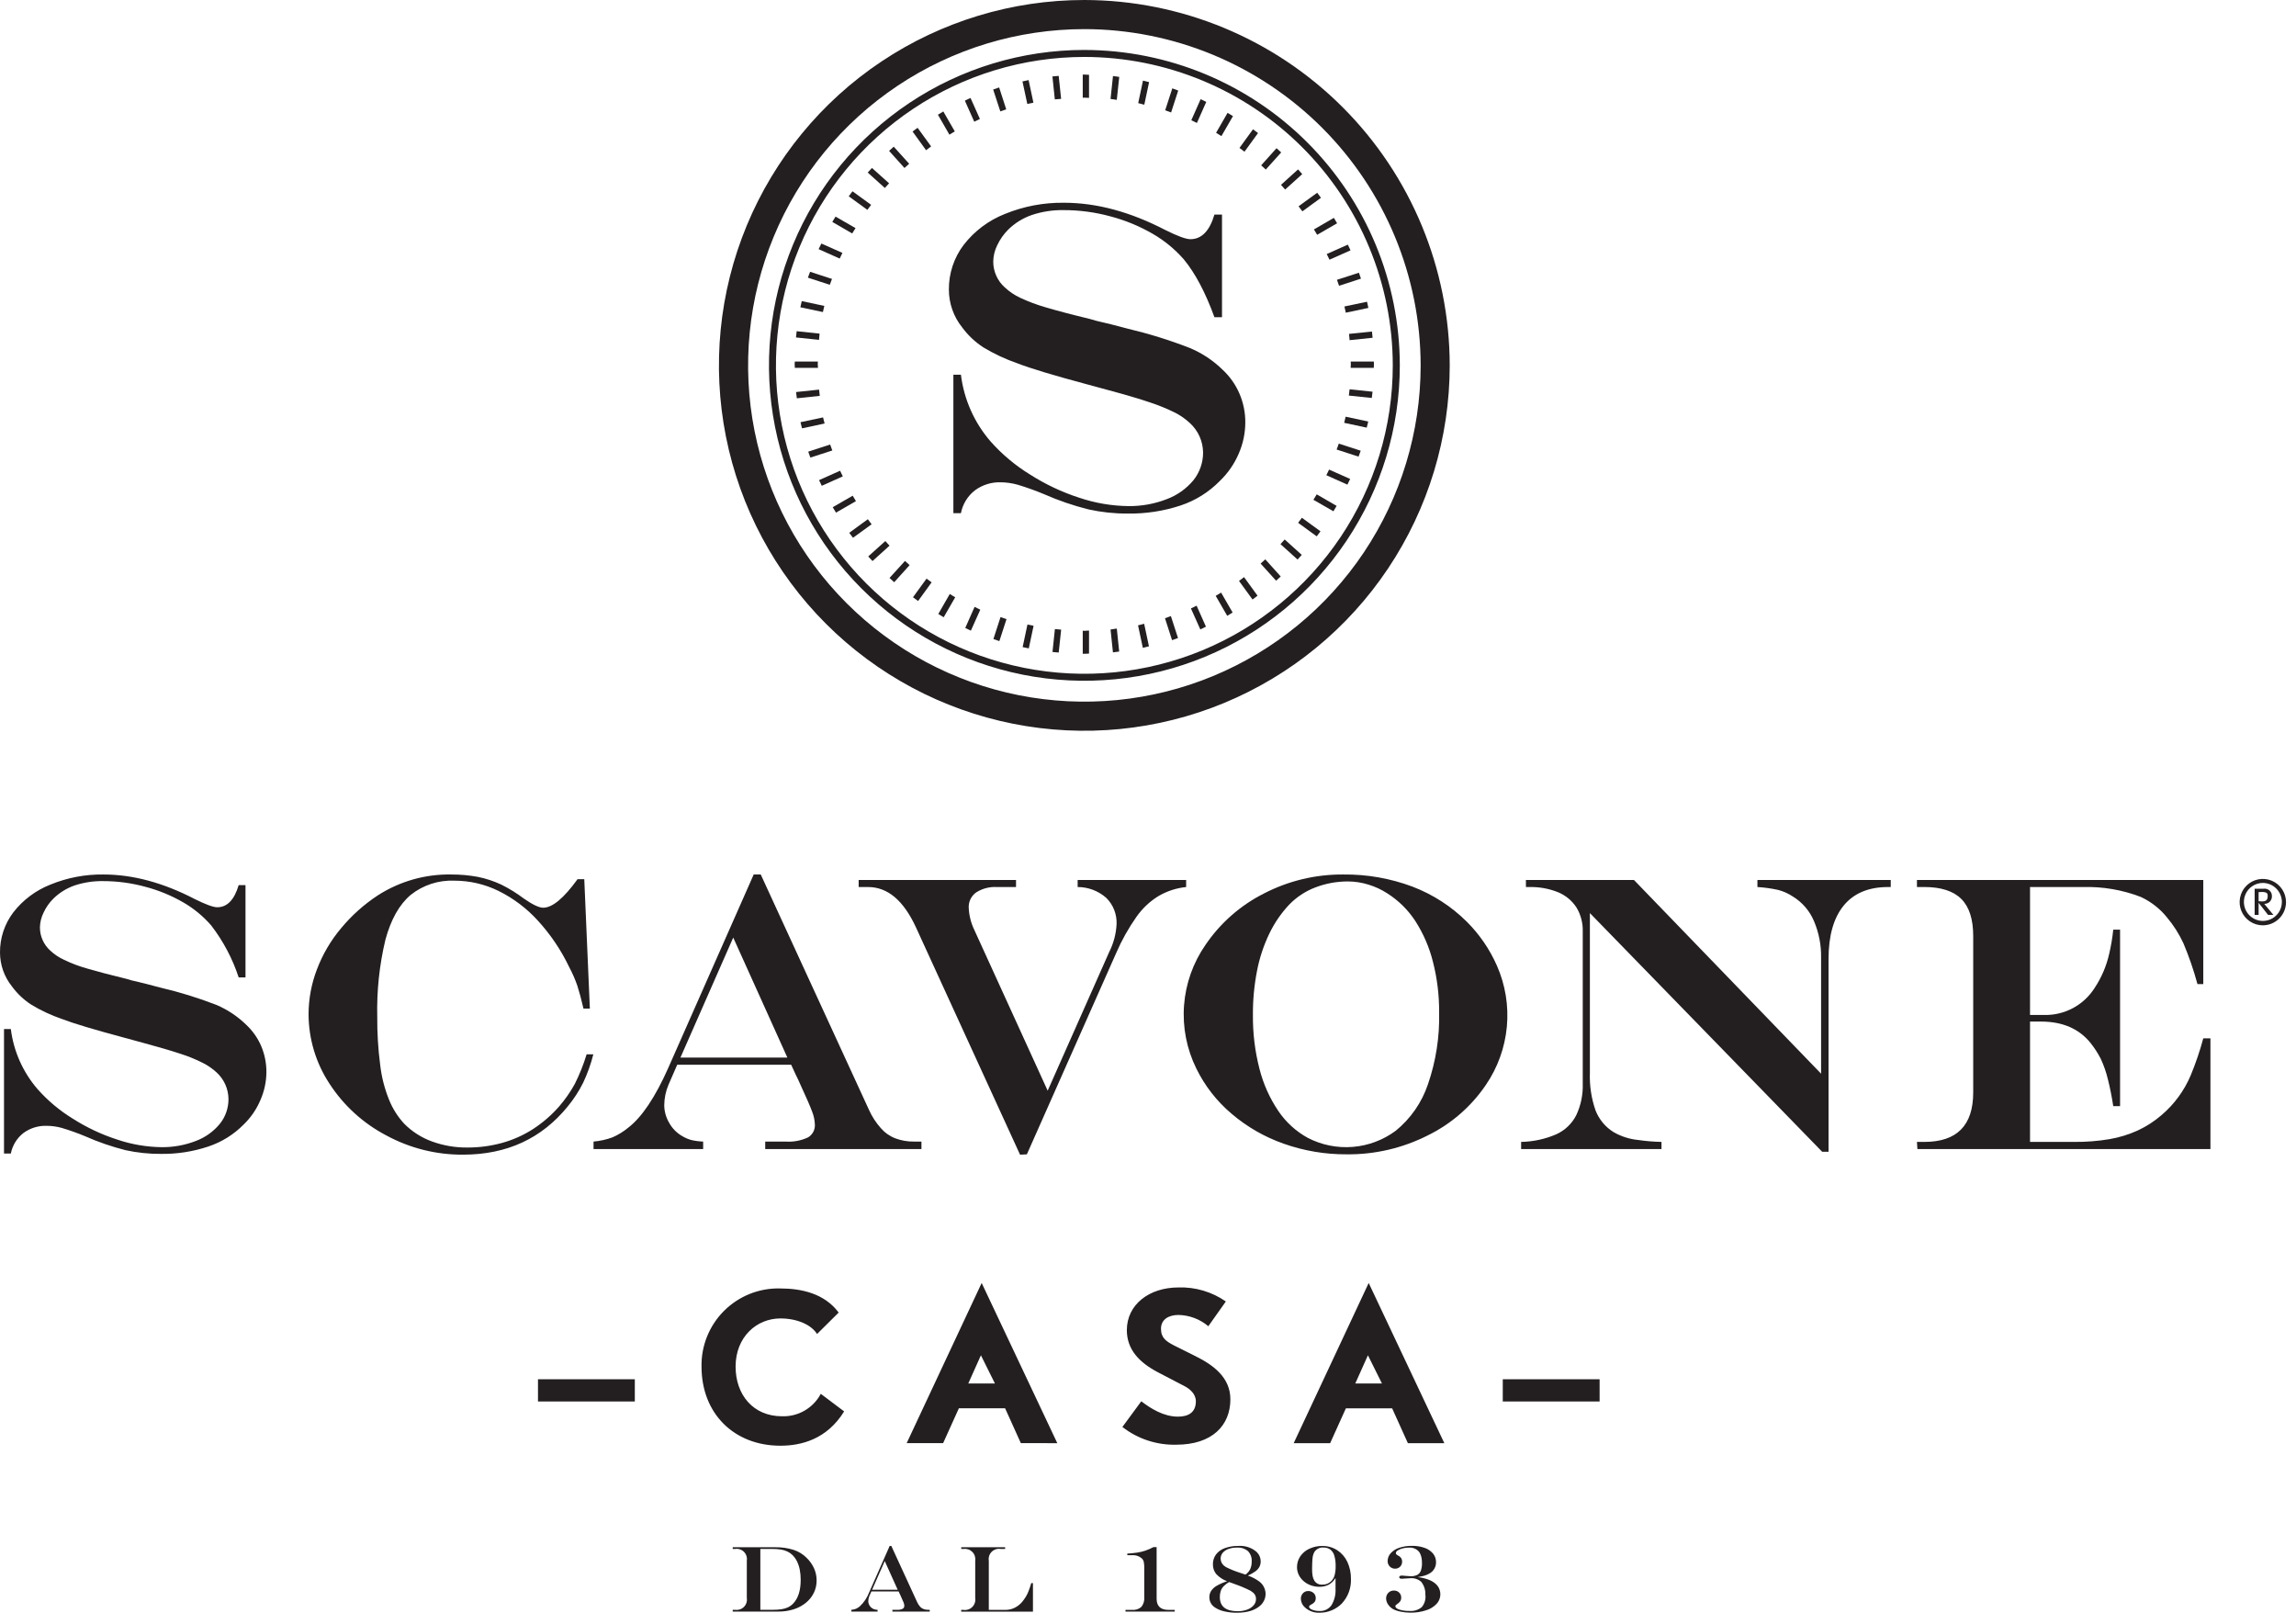 <svg width="131" height="92" viewBox="0 0 131 92" fill="none" xmlns="http://www.w3.org/2000/svg">
<path fill-rule="evenodd" clip-rule="evenodd" d="M43.382 88.36V91.832H44.092C44.263 91.833 44.435 91.822 44.604 91.796C44.732 91.777 44.856 91.74 44.972 91.685C45.075 91.634 45.169 91.566 45.248 91.482C45.539 91.186 45.685 90.731 45.684 90.115C45.685 89.924 45.667 89.732 45.631 89.543C45.6 89.379 45.547 89.22 45.474 89.069C45.408 88.936 45.321 88.815 45.216 88.709C45.131 88.626 45.033 88.558 44.926 88.507C44.808 88.451 44.682 88.413 44.553 88.394C44.384 88.369 44.215 88.358 44.044 88.36H43.382ZM41.805 88.264H44.241C44.593 88.258 44.943 88.308 45.278 88.412C45.559 88.503 45.815 88.659 46.023 88.868C46.2 89.039 46.344 89.242 46.446 89.466C46.543 89.681 46.593 89.915 46.593 90.152C46.596 90.399 46.541 90.644 46.433 90.866C46.325 91.086 46.17 91.279 45.979 91.433C45.773 91.599 45.538 91.724 45.286 91.803C45.005 91.891 44.711 91.936 44.416 91.933H41.806V91.832H41.941C42.032 91.846 42.125 91.838 42.213 91.81C42.3 91.781 42.38 91.732 42.445 91.667C42.511 91.602 42.559 91.522 42.588 91.434C42.617 91.347 42.624 91.253 42.61 91.162V89.029C42.624 88.938 42.617 88.845 42.589 88.757C42.56 88.669 42.512 88.589 42.446 88.524C42.381 88.459 42.301 88.41 42.213 88.382C42.125 88.353 42.032 88.346 41.941 88.361H41.806V88.266L41.805 88.264ZM50.48 89.05L49.76 90.686H51.218L50.48 89.05H50.48ZM50.759 88.189H50.855L52.332 91.4C52.372 91.49 52.426 91.574 52.492 91.647C52.545 91.71 52.614 91.758 52.69 91.787C52.773 91.818 52.861 91.833 52.949 91.832H53.047V91.934H50.917V91.832H51.195C51.3 91.839 51.405 91.82 51.5 91.775C51.531 91.758 51.556 91.732 51.573 91.701C51.59 91.67 51.598 91.635 51.596 91.6C51.594 91.539 51.581 91.478 51.558 91.421C51.532 91.351 51.477 91.225 51.39 91.04C51.386 91.029 51.378 91.013 51.368 90.988C51.357 90.964 51.344 90.941 51.333 90.917L51.272 90.784H49.718L49.598 91.057C49.561 91.146 49.541 91.241 49.54 91.338C49.541 91.422 49.564 91.504 49.607 91.576C49.648 91.651 49.709 91.714 49.783 91.756C49.822 91.781 49.865 91.799 49.91 91.811C49.962 91.824 50.017 91.831 50.071 91.833V91.935H48.575V91.833C48.663 91.825 48.751 91.805 48.834 91.775C48.911 91.741 48.983 91.697 49.048 91.643C49.291 91.419 49.477 91.141 49.593 90.832L50.76 88.19L50.759 88.189ZM54.844 88.264H57.348V88.36H57.083C56.992 88.345 56.898 88.353 56.811 88.382C56.723 88.41 56.644 88.459 56.579 88.525C56.514 88.59 56.465 88.67 56.437 88.757C56.409 88.845 56.402 88.938 56.417 89.029V91.837H57.369C57.554 91.838 57.736 91.795 57.9 91.712C58.068 91.628 58.215 91.51 58.333 91.365C58.404 91.276 58.469 91.184 58.529 91.088C58.592 90.983 58.646 90.872 58.689 90.757C58.739 90.628 58.789 90.48 58.838 90.311H58.936V91.936H54.845L54.838 91.838H54.976C55.067 91.851 55.16 91.842 55.246 91.812C55.334 91.783 55.413 91.734 55.477 91.668C55.542 91.603 55.59 91.524 55.619 91.436C55.648 91.349 55.656 91.257 55.642 91.166V89.029C55.656 88.939 55.647 88.846 55.618 88.759C55.589 88.672 55.541 88.594 55.476 88.529C55.411 88.464 55.333 88.415 55.246 88.386C55.159 88.357 55.066 88.348 54.976 88.361H54.845V88.266L54.844 88.264ZM64.216 91.836H64.595C64.69 91.845 64.785 91.834 64.876 91.805C64.967 91.775 65.05 91.728 65.123 91.665C65.246 91.509 65.305 91.311 65.287 91.112V89.475C65.291 89.347 65.282 89.219 65.258 89.093C65.239 89.014 65.196 88.943 65.135 88.89C64.986 88.764 64.794 88.702 64.599 88.716H64.319V88.625C64.511 88.616 64.702 88.596 64.892 88.567C65.051 88.543 65.207 88.506 65.359 88.454C65.516 88.399 65.667 88.332 65.813 88.254H65.992V91.201C65.992 91.625 66.219 91.837 66.675 91.837H67.025V91.934H64.216V91.837L64.216 91.836ZM71.062 89.824C71.18 89.743 71.274 89.633 71.335 89.504C71.393 89.37 71.42 89.225 71.416 89.079C71.425 88.97 71.41 88.861 71.374 88.759C71.337 88.656 71.279 88.563 71.204 88.484C71.028 88.339 70.803 88.268 70.576 88.284C70.409 88.28 70.242 88.307 70.085 88.363C69.959 88.407 69.847 88.483 69.76 88.583C69.683 88.677 69.643 88.795 69.645 88.915C69.646 88.987 69.661 89.058 69.69 89.124C69.719 89.189 69.762 89.248 69.815 89.297C69.861 89.337 69.911 89.372 69.964 89.403C70.219 89.531 70.483 89.637 70.754 89.722C70.822 89.742 70.924 89.777 71.062 89.824ZM70.124 90.25C70.014 90.313 69.912 90.391 69.822 90.482C69.746 90.559 69.688 90.651 69.651 90.753C69.614 90.865 69.596 90.983 69.598 91.101C69.598 91.643 69.939 91.913 70.62 91.912C70.804 91.915 70.986 91.884 71.159 91.821C71.302 91.771 71.43 91.686 71.531 91.572C71.616 91.474 71.663 91.349 71.663 91.218C71.665 91.151 71.652 91.085 71.626 91.023C71.599 90.961 71.559 90.906 71.51 90.862C71.461 90.821 71.41 90.783 71.357 90.749C71.214 90.674 71.041 90.595 70.841 90.512C70.779 90.486 70.718 90.462 70.661 90.441C70.605 90.419 70.547 90.399 70.487 90.378C70.449 90.365 70.408 90.349 70.362 90.332C70.317 90.316 70.277 90.302 70.245 90.29C70.213 90.278 70.173 90.266 70.125 90.25H70.124ZM70.011 90.202C69.776 90.115 69.564 89.975 69.392 89.792C69.264 89.634 69.198 89.435 69.204 89.232C69.2 89.034 69.261 88.84 69.377 88.679C69.505 88.511 69.678 88.385 69.877 88.316C70.122 88.227 70.381 88.184 70.642 88.189C70.832 88.173 71.022 88.195 71.203 88.253C71.384 88.311 71.552 88.405 71.696 88.529C71.769 88.598 71.828 88.681 71.868 88.773C71.908 88.865 71.929 88.964 71.93 89.064C71.931 89.173 71.906 89.281 71.858 89.379C71.801 89.483 71.721 89.573 71.624 89.641C71.491 89.736 71.348 89.816 71.197 89.879C71.431 89.958 71.65 90.072 71.849 90.218C71.959 90.3 72.048 90.406 72.111 90.528C72.173 90.65 72.207 90.785 72.209 90.923C72.209 91.041 72.185 91.159 72.138 91.267C72.091 91.378 72.022 91.479 71.936 91.563C71.632 91.855 71.174 92 70.561 91.999C70.326 92.001 70.092 91.975 69.862 91.923C69.674 91.885 69.495 91.812 69.333 91.708C69.232 91.647 69.148 91.561 69.09 91.459C69.032 91.356 69.001 91.24 69.001 91.122C68.998 90.993 69.033 90.865 69.101 90.755C69.184 90.633 69.294 90.532 69.423 90.461C69.61 90.354 69.807 90.267 70.012 90.203L70.011 90.202ZM75.512 88.279C75.409 88.271 75.307 88.291 75.215 88.337C75.122 88.382 75.044 88.453 74.989 88.539C74.951 88.611 74.923 88.687 74.905 88.766C74.893 88.821 74.885 88.877 74.882 88.934C74.875 89.002 74.871 89.092 74.868 89.202C74.865 89.312 74.862 89.409 74.862 89.492C74.859 89.633 74.87 89.775 74.895 89.915C74.913 90.011 74.948 90.103 75.001 90.186C75.05 90.257 75.117 90.314 75.196 90.351C75.274 90.388 75.361 90.403 75.448 90.396C75.541 90.4 75.635 90.384 75.722 90.35C75.81 90.315 75.889 90.263 75.956 90.197C76.047 90.103 76.113 89.988 76.147 89.862C76.19 89.694 76.21 89.52 76.206 89.346C76.212 89.143 76.187 88.94 76.131 88.744C76.094 88.606 76.014 88.484 75.903 88.394C75.788 88.315 75.651 88.275 75.512 88.28V88.279ZM76.2 90.621V90.029H76.191C76.097 90.185 75.965 90.313 75.807 90.401C75.64 90.484 75.457 90.524 75.271 90.519C75.103 90.52 74.937 90.49 74.78 90.432C74.629 90.378 74.491 90.296 74.371 90.189C74.257 90.091 74.164 89.969 74.099 89.832C74.034 89.698 74.001 89.549 74.002 89.399C74 89.179 74.065 88.964 74.188 88.782C74.318 88.592 74.498 88.441 74.708 88.347C74.939 88.24 75.192 88.186 75.447 88.19C75.746 88.186 76.039 88.269 76.292 88.429C76.544 88.592 76.745 88.823 76.873 89.095C77.014 89.401 77.085 89.735 77.079 90.072C77.089 90.33 77.048 90.588 76.957 90.83C76.867 91.072 76.728 91.294 76.551 91.482C76.386 91.646 76.191 91.776 75.976 91.864C75.762 91.953 75.533 91.999 75.302 91.998C75.146 92.007 74.991 91.984 74.844 91.931C74.698 91.879 74.563 91.797 74.449 91.692C74.38 91.631 74.324 91.557 74.285 91.474C74.246 91.391 74.224 91.3 74.222 91.208C74.219 91.149 74.228 91.091 74.249 91.035C74.27 90.98 74.301 90.93 74.341 90.886C74.379 90.846 74.425 90.813 74.476 90.792C74.528 90.77 74.583 90.76 74.639 90.761C74.753 90.757 74.864 90.798 74.948 90.874C74.989 90.912 75.02 90.957 75.041 91.008C75.062 91.059 75.072 91.114 75.07 91.168C75.073 91.243 75.052 91.316 75.011 91.377C74.96 91.443 74.893 91.495 74.817 91.528C74.732 91.573 74.689 91.615 74.689 91.66C74.689 91.722 74.748 91.779 74.869 91.827C75 91.878 75.14 91.903 75.281 91.9C75.413 91.908 75.545 91.882 75.665 91.825C75.785 91.768 75.888 91.681 75.966 91.574C76.14 91.287 76.221 90.954 76.199 90.619L76.2 90.621ZM80.906 89.964V89.97C81.11 89.992 81.311 90.04 81.504 90.112C81.638 90.161 81.765 90.231 81.877 90.321C81.973 90.397 82.051 90.493 82.104 90.603C82.172 90.748 82.196 90.91 82.171 91.068C82.147 91.227 82.076 91.374 81.967 91.492C81.801 91.667 81.592 91.795 81.36 91.862C81.073 91.955 80.772 92 80.471 91.995C80.283 91.995 80.096 91.976 79.912 91.937C79.76 91.909 79.612 91.86 79.475 91.789C79.36 91.722 79.264 91.629 79.192 91.518C79.125 91.42 79.088 91.304 79.085 91.186C79.084 91.126 79.094 91.067 79.116 91.011C79.138 90.955 79.17 90.905 79.212 90.862C79.253 90.82 79.302 90.787 79.356 90.765C79.411 90.743 79.469 90.732 79.528 90.734C79.584 90.732 79.639 90.741 79.692 90.761C79.744 90.781 79.791 90.811 79.831 90.85C79.87 90.888 79.9 90.934 79.92 90.985C79.94 91.036 79.949 91.09 79.947 91.144C79.949 91.212 79.931 91.278 79.897 91.336C79.852 91.4 79.793 91.455 79.726 91.497C79.651 91.545 79.613 91.587 79.613 91.625C79.613 91.705 79.69 91.77 79.844 91.82C80.029 91.876 80.222 91.901 80.416 91.897C80.668 91.919 80.92 91.842 81.117 91.682C81.201 91.584 81.262 91.469 81.298 91.345C81.334 91.221 81.343 91.091 81.325 90.964C81.336 90.7 81.252 90.441 81.088 90.235C80.921 90.088 80.703 90.014 80.481 90.029C80.416 90.029 80.298 90.036 80.126 90.05C80.079 90.058 80.031 90.061 79.984 90.061C79.885 90.061 79.834 90.03 79.834 89.969C79.834 89.909 79.891 89.879 80.002 89.879C80.023 89.879 80.082 89.884 80.178 89.895C80.28 89.907 80.383 89.914 80.485 89.916C80.615 89.922 80.744 89.896 80.862 89.841C80.957 89.79 81.031 89.705 81.068 89.603C81.116 89.459 81.138 89.308 81.132 89.156C81.133 89.06 81.124 88.963 81.106 88.868C81.091 88.787 81.066 88.708 81.031 88.633C81.003 88.57 80.962 88.512 80.912 88.464C80.843 88.401 80.762 88.352 80.674 88.321C80.586 88.29 80.492 88.278 80.399 88.284C80.274 88.284 80.149 88.298 80.027 88.328C79.928 88.352 79.834 88.391 79.748 88.446C79.719 88.46 79.694 88.481 79.675 88.508C79.657 88.534 79.645 88.565 79.641 88.597C79.64 88.623 79.65 88.648 79.667 88.667C79.697 88.694 79.729 88.717 79.764 88.737C79.836 88.767 79.897 88.816 79.943 88.879C79.981 88.942 80.001 89.014 79.998 89.088C80 89.141 79.99 89.193 79.971 89.242C79.951 89.291 79.921 89.336 79.883 89.373C79.846 89.41 79.802 89.439 79.752 89.459C79.703 89.478 79.651 89.487 79.598 89.486C79.542 89.487 79.486 89.477 79.433 89.455C79.381 89.434 79.334 89.402 79.295 89.361C79.255 89.32 79.224 89.272 79.203 89.22C79.182 89.167 79.171 89.111 79.172 89.054C79.172 88.887 79.235 88.726 79.348 88.603C79.481 88.458 79.651 88.351 79.839 88.292C80.071 88.217 80.314 88.18 80.558 88.184C80.804 88.179 81.049 88.218 81.282 88.298C81.469 88.361 81.635 88.474 81.763 88.623C81.877 88.763 81.937 88.939 81.934 89.119C81.935 89.233 81.91 89.346 81.859 89.448C81.807 89.552 81.731 89.642 81.638 89.711C81.495 89.808 81.334 89.876 81.165 89.911C81.114 89.924 81.027 89.941 80.906 89.964H80.906Z" fill="#231F20"/>
<path fill-rule="evenodd" clip-rule="evenodd" d="M13.618 50.492H14.007V55.756H13.618C13.266 54.685 12.735 53.682 12.048 52.789C11.593 52.266 11.054 51.822 10.453 51.475C9.776 51.085 9.051 50.787 8.296 50.588C7.51 50.373 6.699 50.263 5.884 50.263C5.331 50.254 4.781 50.338 4.257 50.511C3.801 50.669 3.387 50.926 3.044 51.264C2.813 51.492 2.625 51.76 2.489 52.055C2.357 52.317 2.285 52.605 2.278 52.897C2.277 53.149 2.329 53.398 2.432 53.628C2.534 53.858 2.684 54.063 2.872 54.231C3.104 54.447 3.369 54.623 3.657 54.754C4.081 54.959 4.523 55.126 4.978 55.252C5.514 55.411 6.267 55.609 7.237 55.845C7.412 55.905 7.591 55.952 7.773 55.986L8.309 56.119L9.169 56.343C10.25 56.596 11.312 56.924 12.347 57.325C12.981 57.595 13.559 57.98 14.051 58.461C14.414 58.801 14.702 59.211 14.9 59.667C15.101 60.141 15.203 60.651 15.2 61.166C15.195 61.711 15.08 62.249 14.861 62.748C14.639 63.277 14.311 63.754 13.898 64.152C13.336 64.722 12.647 65.15 11.888 65.403C11.012 65.696 10.093 65.838 9.169 65.824C8.496 65.827 7.824 65.757 7.166 65.613C6.379 65.415 5.61 65.15 4.868 64.822C4.431 64.639 3.983 64.479 3.528 64.344C3.246 64.265 2.954 64.224 2.66 64.223C2.187 64.208 1.722 64.352 1.339 64.631C0.965 64.922 0.709 65.34 0.618 65.805H0.229V58.703H0.618C0.777 59.971 1.308 61.163 2.143 62.13C2.723 62.784 3.396 63.35 4.141 63.807C4.935 64.314 5.79 64.718 6.687 65.007C7.501 65.283 8.354 65.429 9.214 65.441C9.881 65.449 10.544 65.33 11.167 65.09C11.705 64.89 12.181 64.551 12.545 64.107C12.867 63.706 13.04 63.206 13.036 62.691C13.033 62.408 12.972 62.128 12.857 61.869C12.742 61.611 12.575 61.378 12.367 61.185C12.13 60.966 11.864 60.781 11.576 60.636C11.169 60.43 10.747 60.257 10.312 60.119C9.795 59.946 9.081 59.736 8.181 59.493L7.083 59.194C5.367 58.734 4.173 58.377 3.516 58.122C2.908 57.913 2.324 57.639 1.774 57.305C1.351 57.029 0.981 56.679 0.683 56.272C0.242 55.723 0.002 55.042 0 54.338C-0.007 53.512 0.26 52.707 0.759 52.048C1.311 51.336 2.045 50.787 2.884 50.459C3.842 50.067 4.868 49.872 5.903 49.886C7.575 49.886 9.308 50.352 11.104 51.283C11.735 51.596 12.163 51.755 12.393 51.755C12.961 51.755 13.369 51.334 13.618 50.492L13.618 50.492ZM33.47 60.145H33.853C33.712 60.703 33.518 61.246 33.272 61.766C33.031 62.249 32.735 62.702 32.392 63.118C30.905 64.95 28.916 65.866 26.425 65.868C24.895 65.879 23.386 65.501 22.041 64.771C20.728 64.084 19.614 63.072 18.806 61.83C18.022 60.645 17.605 59.256 17.606 57.836C17.61 56.967 17.772 56.107 18.084 55.297C18.408 54.441 18.874 53.648 19.463 52.949C20.066 52.222 20.773 51.59 21.562 51.073C22.812 50.271 24.271 49.858 25.755 49.886C26.258 49.884 26.76 49.929 27.255 50.02C27.717 50.113 28.167 50.26 28.595 50.46C29.053 50.687 29.488 50.956 29.896 51.264C30.394 51.609 30.757 51.781 30.994 51.781C31.517 51.781 32.168 51.239 32.953 50.154H33.336L33.655 57.536H33.291C33.17 57.006 33.048 56.566 32.94 56.228C32.814 55.866 32.661 55.514 32.48 55.176C32.018 54.206 31.414 53.309 30.688 52.516C30.05 51.814 29.286 51.238 28.435 50.819C27.654 50.437 26.797 50.239 25.927 50.238C25.022 50.199 24.133 50.489 23.426 51.055C22.781 51.603 22.303 52.454 21.99 53.607C21.646 55.048 21.49 56.528 21.524 58.009C21.518 58.92 21.573 59.83 21.69 60.734C21.768 61.424 21.94 62.1 22.201 62.743C22.404 63.248 22.698 63.711 23.068 64.109C23.515 64.558 24.055 64.902 24.651 65.117C25.299 65.352 25.984 65.469 26.674 65.461C27.338 65.463 27.999 65.375 28.639 65.2C29.263 65.028 29.856 64.764 30.401 64.415C30.958 64.055 31.463 63.619 31.9 63.12C32.242 62.725 32.542 62.295 32.794 61.837C33.067 61.294 33.293 60.727 33.47 60.145Z" fill="#231F20"/>
<path fill-rule="evenodd" clip-rule="evenodd" d="M41.835 53.484L38.823 60.33H44.924L41.835 53.484ZM43.003 49.886H43.405L49.582 63.316C49.751 63.693 49.977 64.042 50.252 64.35C50.476 64.61 50.761 64.812 51.081 64.937C51.428 65.066 51.796 65.129 52.166 65.122H52.574V65.549H43.66V65.122H44.822C45.26 65.152 45.699 65.071 46.098 64.886C46.225 64.812 46.329 64.704 46.399 64.575C46.469 64.445 46.502 64.299 46.494 64.152C46.484 63.896 46.43 63.643 46.334 63.406C46.226 63.112 45.996 62.583 45.639 61.81C45.62 61.766 45.588 61.696 45.543 61.594C45.498 61.492 45.447 61.39 45.396 61.294L45.141 60.739H38.639L38.141 61.881C37.984 62.252 37.901 62.651 37.899 63.055C37.903 63.405 38 63.749 38.179 64.05C38.35 64.364 38.604 64.624 38.913 64.803C39.078 64.904 39.256 64.982 39.443 65.033C39.665 65.084 39.892 65.114 40.119 65.122V65.549H33.865V65.122C34.236 65.089 34.601 65.008 34.95 64.879C35.272 64.738 35.572 64.553 35.843 64.33C36.622 63.73 37.381 62.599 38.121 60.936L43.003 49.886Z" fill="#231F20"/>
<path fill-rule="evenodd" clip-rule="evenodd" d="M48.992 50.199H57.97V50.601H56.872C56.459 50.578 56.048 50.685 55.698 50.907C55.559 51.005 55.448 51.137 55.373 51.289C55.298 51.442 55.263 51.611 55.271 51.781C55.29 52.215 55.396 52.64 55.583 53.032L59.776 62.219L63.292 54.295C63.538 53.806 63.679 53.272 63.707 52.725C63.72 52.447 63.674 52.17 63.573 51.91C63.472 51.651 63.318 51.416 63.12 51.22C62.669 50.821 62.088 50.601 61.486 50.601V50.199H67.676V50.601C67.123 50.658 66.588 50.832 66.107 51.111C65.608 51.416 65.178 51.82 64.843 52.298C64.389 52.944 64.001 53.634 63.688 54.359L58.589 65.85L58.2 65.869L52.259 52.898C51.551 51.366 50.645 50.601 49.528 50.601H48.992V50.199Z" fill="#231F20"/>
<path fill-rule="evenodd" clip-rule="evenodd" d="M76.636 49.886C77.982 49.87 79.32 50.104 80.581 50.575C81.745 51.018 82.804 51.7 83.688 52.578C84.41 53.298 84.993 54.147 85.405 55.08C85.888 56.174 86.085 57.373 85.975 58.564C85.865 59.756 85.454 60.899 84.779 61.887C83.941 63.125 82.792 64.121 81.448 64.777C80.018 65.498 78.436 65.866 76.835 65.849C75.611 65.856 74.396 65.651 73.242 65.243C72.154 64.862 71.145 64.282 70.268 63.533C69.426 62.823 68.742 61.945 68.258 60.956C67.707 59.84 67.464 58.597 67.556 57.356C67.648 56.115 68.071 54.921 68.781 53.899C69.625 52.656 70.771 51.648 72.112 50.971C73.51 50.247 75.063 49.875 76.637 49.886H76.636ZM76.923 50.282C76.28 50.278 75.641 50.395 75.04 50.626C74.476 50.841 73.966 51.179 73.547 51.615C73.091 52.101 72.713 52.654 72.424 53.255C72.1 53.928 71.864 54.64 71.722 55.373C71.559 56.205 71.48 57.051 71.486 57.9C71.476 58.939 71.602 59.975 71.862 60.981C72.079 61.835 72.442 62.644 72.934 63.374C73.365 64.014 73.943 64.541 74.619 64.911C75.409 65.319 76.296 65.497 77.181 65.426C78.067 65.355 78.914 65.037 79.629 64.509C80.482 63.817 81.121 62.897 81.473 61.855C81.927 60.538 82.143 59.151 82.111 57.759C82.118 56.787 82.001 55.818 81.76 54.875C81.554 54.047 81.213 53.258 80.752 52.54C80.339 51.907 79.795 51.37 79.156 50.964C78.826 50.749 78.468 50.582 78.091 50.467C77.713 50.348 77.32 50.286 76.924 50.282H76.923Z" fill="#231F20"/>
<path fill-rule="evenodd" clip-rule="evenodd" d="M87.062 50.199H93.227L103.903 61.249V54.639C103.918 53.912 103.776 53.189 103.488 52.521C103.242 51.95 102.825 51.468 102.294 51.143C102.038 50.972 101.756 50.845 101.458 50.767C101.067 50.68 100.67 50.625 100.271 50.601V50.199H107.878V50.601H107.724C106.62 50.601 105.778 50.951 105.197 51.652C104.617 52.361 104.327 53.383 104.329 54.721V65.703H103.966L90.712 52.087V61.21C90.687 61.932 90.795 62.652 91.031 63.334C91.229 63.85 91.59 64.287 92.059 64.579C92.495 64.831 92.981 64.986 93.482 65.033C93.918 65.096 94.357 65.132 94.797 65.141V65.549H86.789V65.141C87.479 65.128 88.159 64.981 88.793 64.707C89.287 64.484 89.69 64.1 89.935 63.616C90.2 63.052 90.327 62.433 90.305 61.81V53.135C90.319 52.655 90.195 52.181 89.948 51.769C89.696 51.383 89.334 51.08 88.908 50.902C88.385 50.69 87.825 50.588 87.261 50.602H87.064L87.062 50.199Z" fill="#231F20"/>
<path fill-rule="evenodd" clip-rule="evenodd" d="M109.373 50.199H125.71V56.139H125.378C125.163 55.343 124.895 54.563 124.574 53.803C124.328 53.276 124.015 52.783 123.641 52.336C123.237 51.834 122.721 51.432 122.135 51.162C121.088 50.761 119.971 50.57 118.849 50.601H115.825V57.9H116.642C117.215 57.911 117.782 57.774 118.286 57.501C118.791 57.228 119.216 56.829 119.52 56.343C119.905 55.759 120.182 55.111 120.337 54.429C120.447 53.969 120.526 53.502 120.573 53.032H120.962V63.099H120.573C120.49 62.557 120.387 62.04 120.266 61.562C120.17 61.16 120.033 60.769 119.858 60.394C119.694 60.076 119.5 59.775 119.277 59.495C118.62 58.684 117.682 58.278 116.463 58.276H115.825V65.141H118.352C119.03 65.147 119.707 65.094 120.375 64.981C120.93 64.884 121.47 64.717 121.983 64.483C122.467 64.257 122.918 63.965 123.323 63.616C124.051 62.998 124.624 62.218 124.995 61.338C125.278 60.652 125.517 59.949 125.71 59.233H126.118V65.549H109.399L109.373 65.141H109.794C111.651 65.141 112.581 64.203 112.583 62.327V53.395C112.583 52.444 112.359 51.736 111.906 51.283C111.453 50.83 110.745 50.6 109.794 50.6H109.373L109.373 50.199Z" fill="#231F20"/>
<path fill-rule="evenodd" clip-rule="evenodd" d="M36.22 79.947V78.681H30.695V79.947H36.22ZM48.163 80.514L46.83 79.512C46.618 79.912 46.298 80.243 45.907 80.469C45.516 80.696 45.069 80.807 44.617 80.792C42.968 80.792 41.97 79.56 41.97 77.959C41.97 76.267 43.17 75.211 44.526 75.211C45.493 75.211 46.295 75.579 46.618 76.099L47.851 74.876C47.041 73.79 45.739 73.5 44.504 73.5C43.914 73.486 43.327 73.592 42.779 73.811C42.231 74.03 41.733 74.358 41.314 74.775C40.896 75.191 40.566 75.688 40.345 76.235C40.123 76.782 40.015 77.368 40.026 77.958C40.026 80.637 41.882 82.471 44.526 82.471C45.705 82.471 47.174 82.115 48.163 80.514L48.163 80.514ZM60.325 82.326L56.01 73.188L51.731 82.325H53.811L54.709 80.337H57.347L58.245 82.325L60.325 82.326ZM56.767 78.923H55.245L55.967 77.313L56.767 78.923H56.767ZM70.2 79.825C70.2 78.58 69.232 77.868 68.198 77.357L66.998 76.758C66.54 76.522 66.241 76.324 66.241 75.801C66.241 75.278 66.664 75.012 67.24 75.012C67.864 75.025 68.465 75.252 68.942 75.655L69.941 74.243C69.15 73.693 68.203 73.412 67.24 73.443C65.563 73.443 64.293 74.423 64.293 75.879C64.293 76.969 64.983 77.712 66.062 78.28L67.597 79.08C67.874 79.225 68.231 79.512 68.231 79.937C68.231 80.57 67.808 80.813 67.21 80.813C66.387 80.813 65.652 80.347 65.117 79.937L64.039 81.402C64.914 82.084 65.999 82.441 67.108 82.414C69.176 82.414 70.2 81.302 70.2 79.824L70.2 79.825ZM82.407 82.326L78.092 73.188L73.813 82.326H75.893L76.791 80.338H79.429L80.328 82.326H82.407ZM78.849 78.923H77.326L78.048 77.313L78.849 78.923ZM91.267 79.947V78.681H85.742V79.947H91.267Z" fill="#231F20"/>
<path fill-rule="evenodd" clip-rule="evenodd" d="M130.43 51.461C130.43 51.2 130.353 50.944 130.207 50.726C130.062 50.509 129.855 50.339 129.613 50.239C129.371 50.139 129.105 50.113 128.848 50.164C128.592 50.215 128.356 50.341 128.171 50.526C127.986 50.711 127.86 50.947 127.809 51.204C127.758 51.46 127.784 51.726 127.884 51.968C127.984 52.21 128.153 52.417 128.371 52.562C128.589 52.708 128.844 52.785 129.106 52.785C129.457 52.785 129.794 52.645 130.042 52.397C130.29 52.149 130.43 51.812 130.43 51.461ZM130.195 51.461C130.193 51.675 130.128 51.883 130.008 52.06C129.887 52.237 129.718 52.374 129.52 52.455C129.322 52.535 129.104 52.556 128.895 52.513C128.685 52.471 128.493 52.367 128.342 52.215C128.191 52.064 128.089 51.871 128.047 51.661C128.006 51.452 128.027 51.234 128.109 51.037C128.19 50.839 128.329 50.67 128.506 50.551C128.684 50.432 128.892 50.368 129.106 50.367C129.395 50.368 129.672 50.484 129.876 50.689C130.081 50.895 130.195 51.172 130.195 51.461ZM129.711 52.191H129.406L128.867 51.501V52.191H128.641V50.697H129.161C129.221 50.689 129.281 50.694 129.338 50.713C129.395 50.731 129.448 50.761 129.492 50.801C129.536 50.842 129.571 50.891 129.594 50.947C129.617 51.002 129.628 51.062 129.626 51.121C129.628 51.18 129.619 51.238 129.598 51.292C129.576 51.347 129.544 51.396 129.503 51.438C129.462 51.479 129.412 51.511 129.358 51.532C129.303 51.553 129.245 51.563 129.187 51.56L129.711 52.191ZM129.386 51.106C129.386 51.232 129.367 51.436 129.066 51.422L128.867 51.412V50.892L129.056 50.882C129.381 50.882 129.386 51.007 129.386 51.106Z" fill="#231F20"/>
<path fill-rule="evenodd" clip-rule="evenodd" d="M67.871 19.845C66.72 19.398 65.54 19.032 64.339 18.748L63.386 18.5L62.786 18.357C62.681 18.337 62.48 18.285 62.187 18.196C61.11 17.936 60.27 17.713 59.672 17.535C59.17 17.391 58.679 17.208 58.206 16.987C57.885 16.837 57.591 16.638 57.332 16.397C57.123 16.212 56.956 15.984 56.842 15.729C56.728 15.474 56.669 15.198 56.67 14.918C56.676 14.591 56.756 14.269 56.904 13.978C57.059 13.651 57.269 13.353 57.525 13.098C57.906 12.723 58.365 12.439 58.871 12.265C59.454 12.07 60.066 11.976 60.68 11.986C61.587 11.984 62.49 12.105 63.364 12.345C64.206 12.566 65.013 12.9 65.766 13.336C66.434 13.721 67.034 14.214 67.542 14.794C68.195 15.585 68.778 16.686 69.291 18.097H69.722V12.239H69.291C69.014 13.177 68.556 13.646 67.92 13.645C67.668 13.645 67.191 13.472 66.491 13.123C64.493 12.085 62.566 11.566 60.708 11.566C59.554 11.55 58.41 11.767 57.342 12.202C56.41 12.568 55.595 13.179 54.982 13.971C54.427 14.705 54.131 15.601 54.139 16.521C54.139 17.304 54.407 18.064 54.896 18.675C55.229 19.127 55.642 19.516 56.113 19.821C56.726 20.19 57.376 20.493 58.053 20.727C58.784 21.012 60.105 21.411 62.016 21.923L63.239 22.255C64.242 22.524 65.028 22.757 65.605 22.953C66.087 23.111 66.557 23.302 67.012 23.525C67.335 23.686 67.633 23.892 67.896 24.139C68.128 24.352 68.314 24.611 68.443 24.898C68.571 25.186 68.639 25.497 68.643 25.812C68.645 26.386 68.452 26.943 68.095 27.392C67.688 27.883 67.158 28.258 66.559 28.479C65.867 28.746 65.13 28.879 64.388 28.871C63.432 28.86 62.483 28.699 61.576 28.393C60.578 28.07 59.626 27.619 58.743 27.053C57.917 26.543 57.169 25.915 56.524 25.189C55.591 24.115 54.999 22.787 54.826 21.375H54.396V29.275H54.826C54.926 28.757 55.211 28.293 55.628 27.97C56.053 27.657 56.572 27.496 57.1 27.512C57.426 27.516 57.75 27.563 58.064 27.651C58.571 27.804 59.069 27.982 59.557 28.185C60.38 28.549 61.233 28.841 62.106 29.059C62.84 29.221 63.589 29.3 64.34 29.296C65.368 29.312 66.391 29.156 67.368 28.833C68.211 28.551 68.976 28.072 69.598 27.436C70.059 26.995 70.425 26.465 70.676 25.879C70.919 25.322 71.048 24.721 71.052 24.113C71.057 23.541 70.942 22.975 70.716 22.45C70.496 21.941 70.174 21.482 69.769 21.103C69.223 20.566 68.579 20.138 67.871 19.845Z" fill="#231F20"/>
<path fill-rule="evenodd" clip-rule="evenodd" d="M81.056 20.845C81.056 24.639 79.93 28.348 77.822 31.503C75.713 34.657 72.716 37.115 69.21 38.567C65.704 40.019 61.847 40.398 58.125 39.658C54.403 38.917 50.984 37.09 48.301 34.407C45.618 31.724 43.791 28.306 43.051 24.584C42.312 20.863 42.692 17.006 44.145 13.501C45.597 9.996 48.057 7 51.212 4.893C54.368 2.785 58.077 1.661 61.872 1.661C66.959 1.667 71.835 3.69 75.432 7.287C79.028 10.883 81.051 15.76 81.056 20.845ZM61.872 6.04523e-07C57.749 -0.001 53.718 1.221 50.289 3.51C46.86 5.8 44.187 9.055 42.608 12.863C41.029 16.672 40.616 20.863 41.419 24.906C42.223 28.95 44.208 32.664 47.123 35.58C50.038 38.495 53.753 40.481 57.797 41.286C61.841 42.091 66.033 41.679 69.843 40.101C73.652 38.524 76.909 35.853 79.2 32.425C81.491 28.998 82.714 24.968 82.715 20.845C82.708 15.32 80.511 10.023 76.603 6.115C72.696 2.207 67.399 0.008 61.872 6.04523e-07Z" fill="#231F20"/>
<path fill-rule="evenodd" clip-rule="evenodd" d="M79.466 20.845C79.466 24.325 78.433 27.727 76.499 30.62C74.565 33.513 71.816 35.767 68.6 37.099C65.385 38.43 61.846 38.777 58.433 38.098C55.019 37.418 51.884 35.742 49.423 33.281C46.963 30.82 45.287 27.685 44.609 24.272C43.931 20.858 44.28 17.321 45.612 14.106C46.945 10.892 49.201 8.144 52.096 6.212C54.99 4.279 58.392 3.248 61.873 3.248C66.538 3.255 71.011 5.111 74.309 8.41C77.607 11.709 79.462 16.181 79.466 20.845ZM61.873 2.849C58.314 2.848 54.834 3.903 51.875 5.88C48.915 7.857 46.608 10.666 45.246 13.954C43.883 17.241 43.526 20.859 44.22 24.349C44.914 27.84 46.628 31.046 49.144 33.562C51.66 36.079 54.867 37.793 58.357 38.488C61.848 39.183 65.466 38.827 68.755 37.466C72.044 36.105 74.855 33.799 76.832 30.841C78.811 27.882 79.867 24.404 79.867 20.845C79.863 16.075 77.965 11.501 74.591 8.127C71.218 4.753 66.643 2.855 61.872 2.85L61.873 2.849Z" fill="#231F20"/>
<path fill-rule="evenodd" clip-rule="evenodd" d="M61.867 35.986C61.838 35.986 61.808 35.978 61.777 35.978V37.293C61.808 37.293 61.838 37.297 61.867 37.297C61.957 37.297 62.046 37.284 62.135 37.284V35.969C62.047 35.972 61.958 35.986 61.867 35.986Z" fill="#231F20"/>
<path fill-rule="evenodd" clip-rule="evenodd" d="M61.867 5.571C61.957 5.571 62.046 5.583 62.135 5.583V4.267C62.046 4.267 61.957 4.253 61.867 4.253C61.838 4.253 61.808 4.258 61.777 4.258V5.576C61.809 5.577 61.839 5.571 61.867 5.571Z" fill="#231F20"/>
<path fill-rule="evenodd" clip-rule="evenodd" d="M63.363 35.91L63.5 37.215C63.62 37.203 63.737 37.181 63.856 37.168L63.72 35.856C63.601 35.873 63.485 35.895 63.363 35.91Z" fill="#231F20"/>
<path fill-rule="evenodd" clip-rule="evenodd" d="M60.543 5.639L60.404 4.329C60.284 4.338 60.166 4.349 60.047 4.36L60.184 5.67C60.3 5.656 60.421 5.648 60.543 5.639Z" fill="#231F20"/>
<path fill-rule="evenodd" clip-rule="evenodd" d="M58.962 5.856L58.688 4.569C58.568 4.591 58.454 4.617 58.338 4.645L58.614 5.931C58.728 5.906 58.845 5.879 58.962 5.856Z" fill="#231F20"/>
<path fill-rule="evenodd" clip-rule="evenodd" d="M64.932 35.673L65.206 36.957C65.323 36.934 65.436 36.893 65.554 36.869L65.28 35.583C65.161 35.61 65.049 35.649 64.932 35.673Z" fill="#231F20"/>
<path fill-rule="evenodd" clip-rule="evenodd" d="M66.469 35.268L66.873 36.519C66.989 36.48 67.099 36.434 67.212 36.396L66.805 35.144C66.693 35.183 66.586 35.231 66.469 35.268Z" fill="#231F20"/>
<path fill-rule="evenodd" clip-rule="evenodd" d="M57.411 6.238L57.007 4.988C56.892 5.024 56.778 5.069 56.666 5.107L57.074 6.355C57.187 6.319 57.297 6.274 57.411 6.238Z" fill="#231F20"/>
<path fill-rule="evenodd" clip-rule="evenodd" d="M55.91 6.786L55.373 5.588C55.263 5.634 55.16 5.694 55.051 5.743L55.587 6.943C55.695 6.893 55.799 6.836 55.91 6.786Z" fill="#231F20"/>
<path fill-rule="evenodd" clip-rule="evenodd" d="M67.949 34.708L68.486 35.906C68.594 35.856 68.699 35.802 68.806 35.749L68.273 34.551C68.165 34.6 68.058 34.655 67.949 34.708Z" fill="#231F20"/>
<path fill-rule="evenodd" clip-rule="evenodd" d="M54.477 7.497L53.821 6.358C53.716 6.416 53.615 6.485 53.514 6.544L54.17 7.683C54.275 7.622 54.371 7.555 54.477 7.497Z" fill="#231F20"/>
<path fill-rule="evenodd" clip-rule="evenodd" d="M69.363 33.99L70.02 35.129C70.126 35.068 70.222 35.004 70.328 34.941L69.671 33.805C69.567 33.864 69.468 33.932 69.363 33.99Z" fill="#231F20"/>
<path fill-rule="evenodd" clip-rule="evenodd" d="M70.693 33.139L71.464 34.199C71.562 34.129 71.655 34.056 71.75 33.982L70.98 32.922C70.885 32.992 70.791 33.066 70.693 33.139Z" fill="#231F20"/>
<path fill-rule="evenodd" clip-rule="evenodd" d="M53.125 8.352L52.355 7.292C52.257 7.357 52.162 7.433 52.068 7.504L52.837 8.568C52.935 8.496 53.029 8.42 53.125 8.352Z" fill="#231F20"/>
<path fill-rule="evenodd" clip-rule="evenodd" d="M51.873 9.342L50.993 8.368C50.903 8.445 50.816 8.527 50.728 8.607L51.606 9.583C51.693 9.503 51.785 9.422 51.873 9.342Z" fill="#231F20"/>
<path fill-rule="evenodd" clip-rule="evenodd" d="M71.926 32.149L72.809 33.127C72.897 33.046 72.984 32.965 73.072 32.885L72.192 31.909C72.105 31.988 72.02 32.069 71.926 32.149Z" fill="#231F20"/>
<path fill-rule="evenodd" clip-rule="evenodd" d="M73.059 31.04L74.034 31.92C74.114 31.831 74.196 31.743 74.273 31.654L73.299 30.775C73.22 30.865 73.136 30.951 73.059 31.04Z" fill="#231F20"/>
<path fill-rule="evenodd" clip-rule="evenodd" d="M50.728 10.457L49.75 9.581C49.67 9.666 49.589 9.755 49.508 9.843L50.486 10.724C50.564 10.633 50.646 10.543 50.728 10.457Z" fill="#231F20"/>
<path fill-rule="evenodd" clip-rule="evenodd" d="M74.064 29.823L75.126 30.596C75.198 30.5 75.27 30.405 75.342 30.309L74.28 29.537C74.208 29.635 74.134 29.727 74.064 29.823Z" fill="#231F20"/>
<path fill-rule="evenodd" clip-rule="evenodd" d="M49.703 11.685L48.639 10.912C48.567 11.008 48.493 11.102 48.426 11.199L49.488 11.971C49.558 11.875 49.631 11.78 49.703 11.685Z" fill="#231F20"/>
<path fill-rule="evenodd" clip-rule="evenodd" d="M48.813 13.013L47.672 12.356C47.614 12.461 47.547 12.556 47.488 12.66L48.623 13.317C48.686 13.216 48.753 13.115 48.813 13.013Z" fill="#231F20"/>
<path fill-rule="evenodd" clip-rule="evenodd" d="M74.938 28.511L76.079 29.166C76.138 29.066 76.205 28.965 76.262 28.859L75.127 28.201C75.069 28.306 75.001 28.408 74.938 28.511Z" fill="#231F20"/>
<path fill-rule="evenodd" clip-rule="evenodd" d="M48.065 14.426L46.864 13.893C46.814 14.003 46.755 14.108 46.707 14.213L47.91 14.75C47.958 14.642 48.017 14.536 48.065 14.426Z" fill="#231F20"/>
<path fill-rule="evenodd" clip-rule="evenodd" d="M75.676 27.109L76.877 27.646C76.925 27.534 76.987 27.431 77.034 27.322L75.831 26.787C75.784 26.897 75.725 27.003 75.676 27.109Z" fill="#231F20"/>
<path fill-rule="evenodd" clip-rule="evenodd" d="M76.262 25.643L77.513 26.049C77.55 25.934 77.601 25.827 77.637 25.711L76.385 25.306C76.352 25.421 76.302 25.527 76.262 25.643Z" fill="#231F20"/>
<path fill-rule="evenodd" clip-rule="evenodd" d="M47.471 15.912L46.221 15.505C46.18 15.619 46.131 15.727 46.096 15.84L47.345 16.246C47.381 16.135 47.431 16.026 47.471 15.912Z" fill="#231F20"/>
<path fill-rule="evenodd" clip-rule="evenodd" d="M76.693 24.12L77.979 24.395C78.006 24.276 78.042 24.165 78.067 24.045L76.776 23.771C76.753 23.888 76.724 24.005 76.693 24.12Z" fill="#231F20"/>
<path fill-rule="evenodd" clip-rule="evenodd" d="M47.032 17.451L45.746 17.177C45.722 17.297 45.686 17.41 45.666 17.529L46.952 17.801C46.977 17.685 47.008 17.569 47.032 17.451Z" fill="#231F20"/>
<path fill-rule="evenodd" clip-rule="evenodd" d="M76.959 22.565L78.268 22.702C78.283 22.582 78.299 22.463 78.312 22.345L77.002 22.208C76.991 22.327 76.975 22.446 76.959 22.565Z" fill="#231F20"/>
<path fill-rule="evenodd" clip-rule="evenodd" d="M46.762 19.032L45.454 18.893C45.444 19.013 45.428 19.129 45.416 19.25L46.729 19.387C46.737 19.268 46.751 19.149 46.762 19.032Z" fill="#231F20"/>
<path fill-rule="evenodd" clip-rule="evenodd" d="M46.658 20.779C46.658 20.726 46.663 20.678 46.665 20.626H45.349C45.349 20.678 45.34 20.726 45.34 20.779C45.34 20.849 45.351 20.916 45.351 20.985H46.671C46.667 20.915 46.658 20.849 46.658 20.779Z" fill="#231F20"/>
<path fill-rule="evenodd" clip-rule="evenodd" d="M77.073 20.779C77.073 20.849 77.065 20.916 77.062 20.985H78.382C78.382 20.916 78.391 20.849 78.391 20.779C78.391 20.726 78.384 20.678 78.384 20.626H77.065C77.065 20.678 77.073 20.726 77.073 20.779Z" fill="#231F20"/>
<path fill-rule="evenodd" clip-rule="evenodd" d="M77.002 19.405L78.315 19.268C78.305 19.149 78.293 19.029 78.278 18.912L76.971 19.047C76.982 19.168 76.996 19.286 77.002 19.405Z" fill="#231F20"/>
<path fill-rule="evenodd" clip-rule="evenodd" d="M46.733 22.226L45.42 22.364C45.435 22.484 45.451 22.601 45.465 22.721L46.773 22.582C46.762 22.464 46.742 22.345 46.733 22.226Z" fill="#231F20"/>
<path fill-rule="evenodd" clip-rule="evenodd" d="M76.786 17.838L78.074 17.565C78.05 17.446 78.022 17.332 77.996 17.213L76.707 17.483C76.734 17.603 76.761 17.72 76.786 17.838Z" fill="#231F20"/>
<path fill-rule="evenodd" clip-rule="evenodd" d="M46.96 23.811L45.674 24.084C45.698 24.204 45.735 24.317 45.76 24.435L47.048 24.159C47.021 24.044 46.985 23.93 46.96 23.811Z" fill="#231F20"/>
<path fill-rule="evenodd" clip-rule="evenodd" d="M76.401 16.302L77.652 15.895C77.617 15.782 77.57 15.669 77.533 15.557L76.281 15.962C76.32 16.077 76.366 16.187 76.401 16.302Z" fill="#231F20"/>
<path fill-rule="evenodd" clip-rule="evenodd" d="M47.365 25.358L46.115 25.765C46.149 25.88 46.199 25.99 46.237 26.102L47.489 25.698C47.45 25.583 47.401 25.473 47.365 25.358Z" fill="#231F20"/>
<path fill-rule="evenodd" clip-rule="evenodd" d="M47.933 26.853L46.732 27.389C46.779 27.499 46.837 27.604 46.887 27.712L48.087 27.175C48.038 27.067 47.98 26.966 47.933 26.853Z" fill="#231F20"/>
<path fill-rule="evenodd" clip-rule="evenodd" d="M75.855 14.814L77.055 14.281C77.009 14.17 76.95 14.066 76.9 13.956L75.697 14.492C75.75 14.601 75.806 14.705 75.855 14.814Z" fill="#231F20"/>
<path fill-rule="evenodd" clip-rule="evenodd" d="M48.652 28.278L47.512 28.934C47.573 29.038 47.637 29.139 47.698 29.243L48.836 28.587C48.778 28.482 48.71 28.383 48.652 28.278Z" fill="#231F20"/>
<path fill-rule="evenodd" clip-rule="evenodd" d="M75.151 13.394L76.289 12.737C76.23 12.632 76.165 12.534 76.105 12.428L74.967 13.088C75.025 13.189 75.092 13.288 75.151 13.394Z" fill="#231F20"/>
<path fill-rule="evenodd" clip-rule="evenodd" d="M49.516 29.619L48.453 30.394C48.525 30.489 48.597 30.585 48.668 30.678L49.73 29.909C49.658 29.812 49.585 29.718 49.516 29.619Z" fill="#231F20"/>
<path fill-rule="evenodd" clip-rule="evenodd" d="M74.308 12.056L75.369 11.283C75.299 11.185 75.223 11.093 75.154 10.996L74.09 11.768C74.159 11.864 74.238 11.958 74.308 12.056Z" fill="#231F20"/>
<path fill-rule="evenodd" clip-rule="evenodd" d="M73.325 10.812L74.3 9.932C74.223 9.842 74.144 9.755 74.061 9.664L73.088 10.544C73.165 10.634 73.245 10.719 73.325 10.812Z" fill="#231F20"/>
<path fill-rule="evenodd" clip-rule="evenodd" d="M50.513 30.865L49.537 31.743C49.618 31.831 49.699 31.921 49.782 32.006L50.753 31.128C50.675 31.041 50.592 30.951 50.513 30.865Z" fill="#231F20"/>
<path fill-rule="evenodd" clip-rule="evenodd" d="M51.635 31.999L50.752 32.97C50.842 33.052 50.93 33.138 51.019 33.213L51.899 32.238C51.81 32.16 51.722 32.078 51.635 31.999Z" fill="#231F20"/>
<path fill-rule="evenodd" clip-rule="evenodd" d="M72.221 9.671L73.099 8.696C73.012 8.614 72.924 8.534 72.834 8.454L71.957 9.431C72.041 9.507 72.132 9.592 72.221 9.671Z" fill="#231F20"/>
<path fill-rule="evenodd" clip-rule="evenodd" d="M52.865 33.008L52.092 34.07C52.191 34.142 52.283 34.216 52.382 34.285L53.154 33.221C53.055 33.153 52.961 33.08 52.865 33.008Z" fill="#231F20"/>
<path fill-rule="evenodd" clip-rule="evenodd" d="M71.005 8.654L71.778 7.591C71.682 7.519 71.588 7.444 71.491 7.376L70.719 8.439C70.814 8.507 70.911 8.578 71.005 8.654Z" fill="#231F20"/>
<path fill-rule="evenodd" clip-rule="evenodd" d="M69.689 7.764L70.348 6.624C70.246 6.563 70.147 6.498 70.04 6.438L69.385 7.576C69.489 7.636 69.587 7.702 69.689 7.764Z" fill="#231F20"/>
<path fill-rule="evenodd" clip-rule="evenodd" d="M54.191 33.884L53.535 35.025C53.639 35.083 53.738 35.154 53.843 35.211L54.501 34.071C54.394 34.015 54.297 33.948 54.191 33.884Z" fill="#231F20"/>
<path fill-rule="evenodd" clip-rule="evenodd" d="M55.606 34.619L55.074 35.821C55.182 35.869 55.287 35.931 55.394 35.976L55.931 34.779C55.821 34.729 55.718 34.668 55.606 34.619Z" fill="#231F20"/>
<path fill-rule="evenodd" clip-rule="evenodd" d="M68.291 7.014L68.824 5.815C68.719 5.763 68.614 5.707 68.504 5.656L67.971 6.86C68.077 6.906 68.182 6.963 68.291 7.014Z" fill="#231F20"/>
<path fill-rule="evenodd" clip-rule="evenodd" d="M66.818 6.416L67.224 5.165C67.11 5.125 67 5.079 66.887 5.04L66.481 6.29C66.599 6.329 66.705 6.374 66.818 6.416Z" fill="#231F20"/>
<path fill-rule="evenodd" clip-rule="evenodd" d="M57.086 35.202L56.68 36.454C56.796 36.491 56.902 36.536 57.019 36.573L57.427 35.319C57.31 35.284 57.199 35.24 57.086 35.202Z" fill="#231F20"/>
<path fill-rule="evenodd" clip-rule="evenodd" d="M58.622 35.626L58.348 36.915C58.465 36.937 58.579 36.963 58.698 36.987L58.972 35.699C58.854 35.678 58.738 35.65 58.622 35.626Z" fill="#231F20"/>
<path fill-rule="evenodd" clip-rule="evenodd" d="M65.289 5.973L65.562 4.686C65.446 4.66 65.332 4.622 65.214 4.598L64.941 5.883C65.057 5.911 65.173 5.947 65.289 5.973Z" fill="#231F20"/>
<path fill-rule="evenodd" clip-rule="evenodd" d="M60.188 35.885L60.051 37.192C60.17 37.208 60.287 37.213 60.406 37.223L60.545 35.918C60.424 35.906 60.305 35.9 60.188 35.885Z" fill="#231F20"/>
<path fill-rule="evenodd" clip-rule="evenodd" d="M63.719 5.697L63.859 4.388C63.738 4.372 63.621 4.349 63.502 4.338L63.363 5.645C63.484 5.656 63.602 5.682 63.719 5.697Z" fill="#231F20"/>
</svg>
